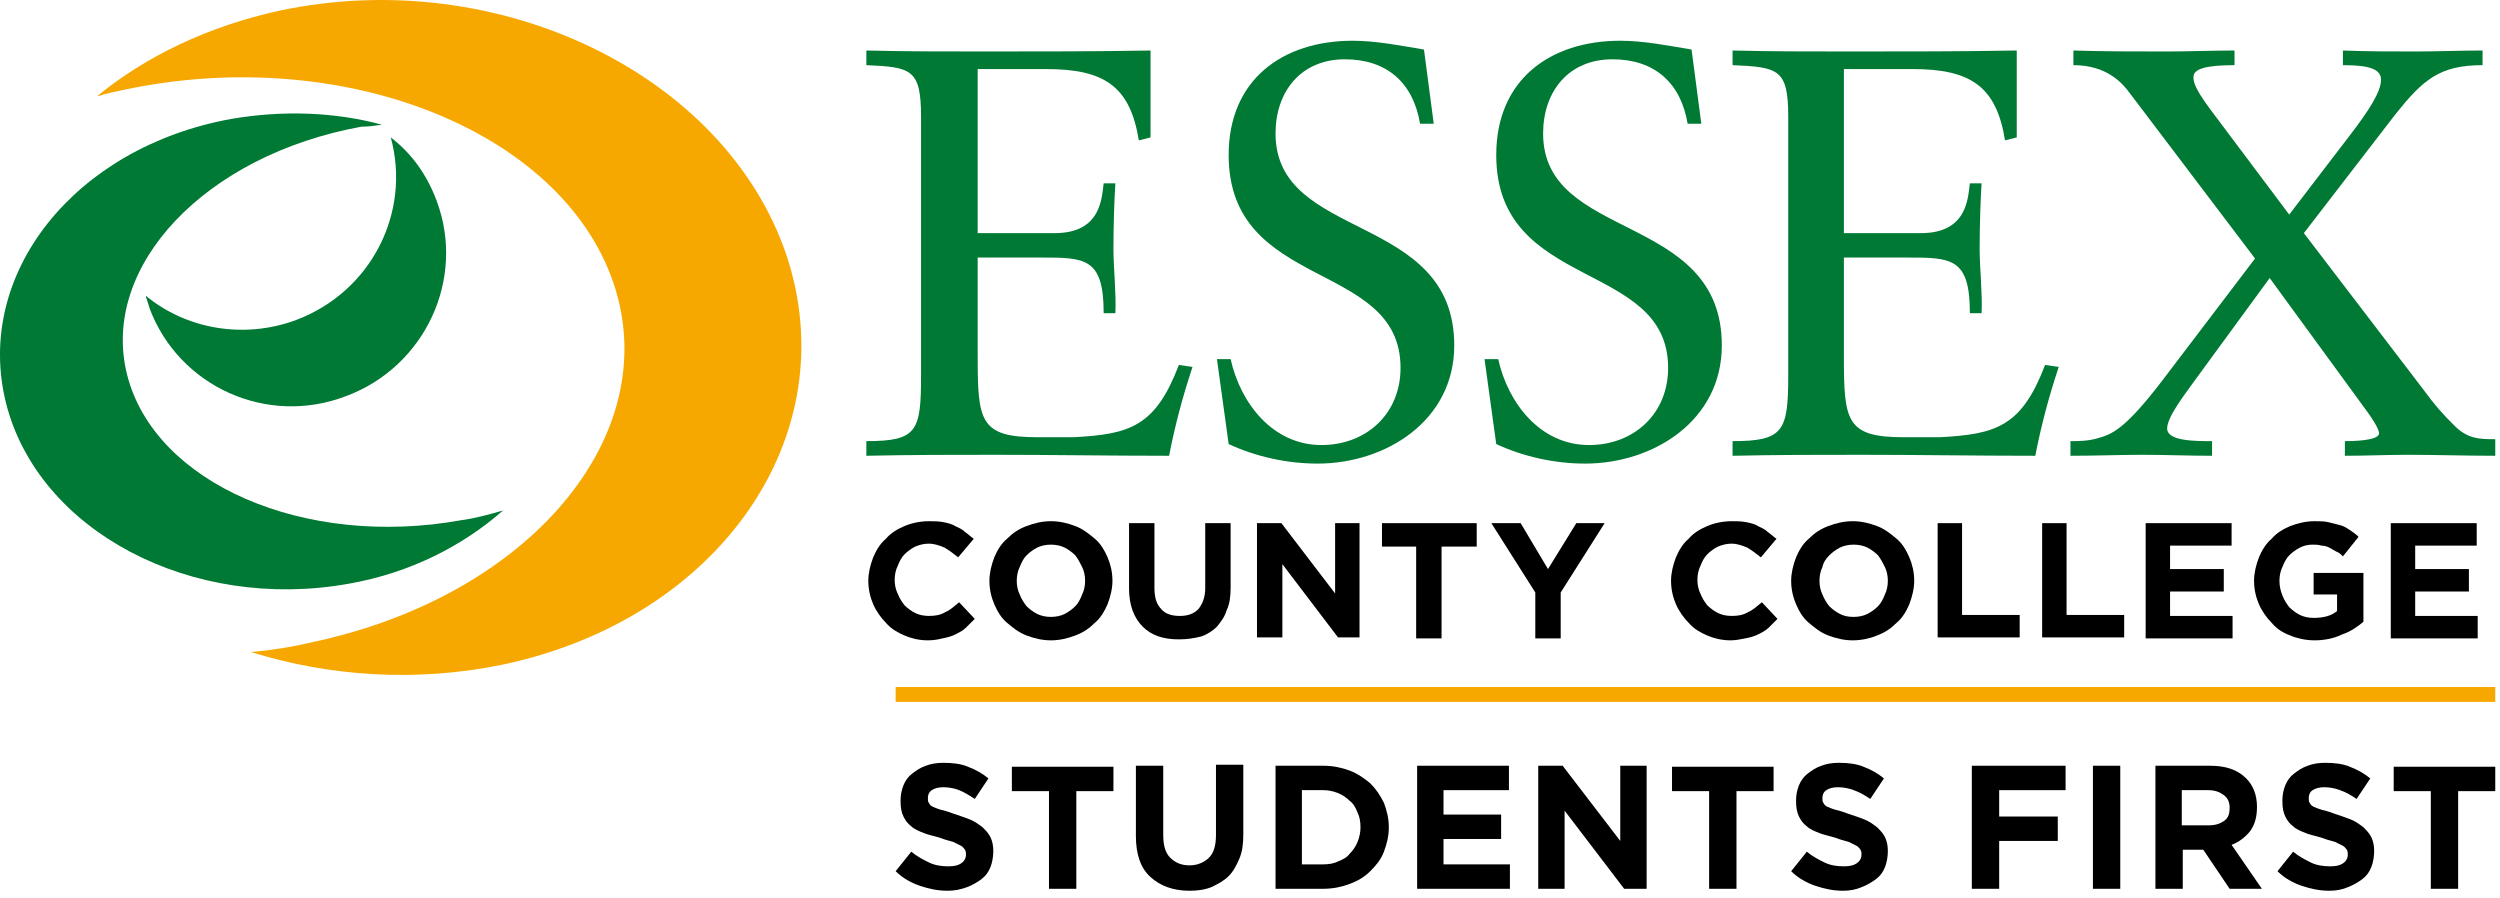 <?xml version="1.0" encoding="UTF-8"?>
<svg xmlns="http://www.w3.org/2000/svg" width="256" height="92" viewBox="0 0 256 92" fill="none">
  <path d="M100.115 23.872H108.015C112.815 23.872 112.815 20.172 113.015 18.772H114.215C114.115 20.072 114.015 23.272 114.015 25.472C114.015 27.372 114.315 30.172 114.215 32.072H113.015C113.015 26.372 111.115 26.372 106.515 26.372H100.115V36.472C100.115 43.072 100.315 44.772 106.215 44.772H109.915C115.715 44.472 118.315 43.672 120.715 37.372L122.115 37.572C121.115 40.572 120.315 43.572 119.715 46.672C113.815 46.672 107.815 46.572 101.915 46.572C97.515 46.572 93.115 46.572 88.715 46.672V45.172C93.915 45.172 94.315 44.172 94.315 38.472V11.972C94.315 7.072 93.315 6.872 88.715 6.672V5.172C92.715 5.272 96.715 5.272 100.715 5.272C106.415 5.272 112.115 5.272 117.815 5.172V14.072L116.615 14.372C115.715 8.772 113.015 7.072 107.115 7.072H100.115V23.872Z" fill="#007934"></path>
  <path d="M124.615 36.772H126.015C127.015 41.272 130.315 45.572 135.315 45.572C139.915 45.572 143.415 42.372 143.415 37.672C143.415 26.572 125.815 29.872 125.815 15.872C125.815 8.172 131.315 4.172 138.515 4.172C140.915 4.172 143.415 4.672 145.815 5.072L146.815 12.672H145.415C144.715 8.472 142.015 6.072 137.715 6.072C133.215 6.072 130.615 9.372 130.615 13.672C130.615 24.772 148.915 21.672 148.915 35.372C148.915 43.072 141.915 47.472 134.915 47.472C131.815 47.472 128.615 46.772 125.815 45.472L124.615 36.772Z" fill="#007934"></path>
  <path d="M152.015 36.772H153.415C154.415 41.272 157.715 45.572 162.715 45.572C167.315 45.572 170.815 42.372 170.815 37.672C170.815 26.572 153.215 29.872 153.215 15.872C153.215 8.172 158.715 4.172 165.915 4.172C168.315 4.172 170.815 4.672 173.215 5.072L174.215 12.672H172.815C172.115 8.472 169.415 6.072 165.115 6.072C160.615 6.072 158.015 9.372 158.015 13.672C158.015 24.772 176.315 21.672 176.315 35.372C176.315 43.072 169.315 47.472 162.315 47.472C159.215 47.472 156.015 46.772 153.215 45.472L152.015 36.772Z" fill="#007934"></path>
  <path d="M188.815 23.872H196.715C201.515 23.872 201.515 20.172 201.715 18.772H202.915C202.815 20.072 202.715 23.272 202.715 25.472C202.715 27.372 203.015 30.172 202.915 32.072H201.715C201.715 26.372 199.815 26.372 195.215 26.372H188.815V36.472C188.815 43.072 189.015 44.772 194.915 44.772H198.615C204.415 44.472 207.015 43.672 209.415 37.372L210.815 37.572C209.815 40.572 209.015 43.572 208.415 46.672C202.515 46.672 196.515 46.572 190.615 46.572C186.215 46.572 181.815 46.572 177.415 46.672V45.172C182.615 45.172 183.115 44.172 183.115 38.472V11.972C183.115 7.072 182.115 6.872 177.415 6.672V5.172C181.415 5.272 185.415 5.272 189.415 5.272C195.115 5.272 200.815 5.272 206.515 5.172V14.072L205.315 14.372C204.415 8.772 201.715 7.072 195.815 7.072H188.815V23.872Z" fill="#007934"></path>
  <path d="M234.415 21.972L240.615 13.872C242.615 11.272 243.815 9.372 243.815 8.172C243.815 7.072 242.615 6.672 239.915 6.672V5.172C242.415 5.272 244.915 5.272 247.315 5.272C249.615 5.272 251.915 5.172 254.215 5.172V6.672C249.815 6.672 248.115 8.172 245.315 11.672L235.915 23.872L248.215 39.972C249.315 41.472 250.015 42.272 251.315 43.572C252.715 44.972 253.915 44.972 255.515 44.972V46.672C252.515 46.672 249.515 46.572 246.515 46.572C244.415 46.572 242.215 46.672 240.115 46.672V45.172C240.615 45.172 243.615 45.172 243.615 44.372C243.615 43.872 242.715 42.572 242.415 42.172L232.415 28.472L224.515 39.272C223.815 40.272 221.915 42.672 221.915 43.872C221.915 45.172 224.715 45.172 226.515 45.172V46.672C224.215 46.672 221.715 46.572 219.415 46.572C217.015 46.572 214.515 46.672 212.015 46.672V45.172C212.815 45.172 213.815 45.172 214.815 44.872C216.215 44.472 217.515 44.072 221.415 38.972L230.915 26.472L218.115 9.572C217.315 8.472 215.715 6.672 212.315 6.672V5.172C215.415 5.272 218.715 5.272 221.815 5.272C224.115 5.272 226.615 5.172 228.815 5.172V6.672C225.815 6.672 224.615 7.072 224.615 7.872C224.615 8.172 224.515 8.772 226.315 11.172L234.415 21.972Z" fill="#007934"></path>
  <path d="M95.015 65.571C94.115 65.571 93.315 65.371 92.615 65.071C91.915 64.771 91.215 64.371 90.715 63.771C90.215 63.271 89.715 62.571 89.415 61.871C89.115 61.171 88.915 60.371 88.915 59.471C88.915 58.671 89.115 57.871 89.415 57.071C89.715 56.371 90.115 55.671 90.715 55.171C91.215 54.571 91.915 54.171 92.615 53.871C93.315 53.571 94.215 53.371 95.115 53.371C95.615 53.371 96.115 53.371 96.615 53.471C97.115 53.571 97.515 53.671 97.815 53.871C98.215 54.071 98.515 54.171 98.815 54.471C99.115 54.671 99.415 54.971 99.715 55.171L98.115 57.071C97.615 56.671 97.215 56.371 96.715 56.071C96.215 55.871 95.715 55.671 95.115 55.671C94.615 55.671 94.215 55.771 93.715 55.971C93.315 56.171 92.915 56.471 92.615 56.771C92.315 57.071 92.115 57.471 91.915 57.971C91.715 58.371 91.615 58.871 91.615 59.371C91.615 59.871 91.715 60.371 91.915 60.771C92.115 61.271 92.315 61.571 92.615 61.971C92.915 62.271 93.315 62.571 93.715 62.771C94.115 62.971 94.615 63.071 95.115 63.071C95.815 63.071 96.315 62.971 96.815 62.671C97.315 62.471 97.715 62.071 98.215 61.671L99.815 63.371C99.515 63.671 99.215 63.971 98.915 64.271C98.615 64.571 98.215 64.771 97.815 64.971C97.415 65.171 97.015 65.271 96.515 65.371C96.115 65.471 95.615 65.571 95.015 65.571Z" fill="black"></path>
  <path d="M107.615 65.571C106.715 65.571 105.915 65.371 105.115 65.071C104.315 64.771 103.715 64.271 103.115 63.771C102.515 63.271 102.115 62.571 101.815 61.871C101.515 61.171 101.315 60.371 101.315 59.471C101.315 58.671 101.515 57.871 101.815 57.071C102.115 56.371 102.515 55.671 103.115 55.171C103.715 54.571 104.315 54.171 105.115 53.871C105.915 53.571 106.715 53.371 107.615 53.371C108.515 53.371 109.315 53.571 110.115 53.871C110.915 54.171 111.515 54.671 112.115 55.171C112.715 55.671 113.115 56.371 113.415 57.071C113.715 57.771 113.915 58.571 113.915 59.471C113.915 60.271 113.715 61.071 113.415 61.871C113.115 62.571 112.715 63.271 112.115 63.771C111.515 64.371 110.915 64.771 110.115 65.071C109.315 65.371 108.515 65.571 107.615 65.571ZM107.615 63.171C108.115 63.171 108.615 63.071 109.015 62.871C109.415 62.671 109.815 62.371 110.115 62.071C110.415 61.771 110.615 61.371 110.815 60.871C111.015 60.471 111.115 59.971 111.115 59.471C111.115 58.971 111.015 58.471 110.815 58.071C110.615 57.671 110.415 57.271 110.115 56.871C109.815 56.571 109.415 56.271 109.015 56.071C108.615 55.871 108.115 55.771 107.615 55.771C107.115 55.771 106.615 55.871 106.215 56.071C105.815 56.271 105.415 56.571 105.115 56.871C104.815 57.171 104.615 57.571 104.415 58.071C104.215 58.471 104.115 58.971 104.115 59.471C104.115 59.971 104.215 60.471 104.415 60.871C104.615 61.371 104.815 61.671 105.115 62.071C105.415 62.371 105.815 62.671 106.215 62.871C106.615 63.071 107.115 63.171 107.615 63.171Z" fill="black"></path>
  <path d="M120.715 65.471C119.115 65.471 117.915 65.071 117.015 64.171C116.115 63.271 115.615 61.971 115.615 60.271V53.571H118.215V60.171C118.215 61.171 118.415 61.871 118.915 62.371C119.315 62.871 120.015 63.071 120.815 63.071C121.615 63.071 122.215 62.871 122.715 62.371C123.115 61.871 123.415 61.171 123.415 60.271V53.571H126.015V60.171C126.015 61.071 125.915 61.871 125.615 62.471C125.415 63.171 125.015 63.671 124.615 64.171C124.215 64.571 123.615 64.971 123.015 65.171C122.215 65.371 121.515 65.471 120.715 65.471Z" fill="black"></path>
  <path d="M128.815 53.571H131.215L136.715 60.771V53.571H139.215V65.271H137.015L131.315 57.771V65.271H128.715V53.571H128.815Z" fill="black"></path>
  <path d="M145.115 55.971H141.515V53.571H151.215V55.971H147.615V65.371H145.015V55.971H145.115Z" fill="black"></path>
  <path d="M157.215 60.671L152.715 53.571H155.715L158.515 58.271L161.415 53.571H164.315L159.815 60.671V65.371H157.215V60.671V60.671Z" fill="black"></path>
  <path d="M177.215 65.571C176.315 65.571 175.515 65.371 174.815 65.071C174.115 64.771 173.415 64.371 172.915 63.771C172.415 63.271 171.915 62.571 171.615 61.871C171.315 61.171 171.115 60.371 171.115 59.471C171.115 58.671 171.315 57.871 171.615 57.071C171.915 56.371 172.315 55.671 172.915 55.171C173.415 54.571 174.115 54.171 174.815 53.871C175.515 53.571 176.415 53.371 177.315 53.371C177.815 53.371 178.315 53.371 178.815 53.471C179.315 53.571 179.715 53.671 180.015 53.871C180.415 54.071 180.715 54.171 181.015 54.471C181.315 54.671 181.615 54.971 181.915 55.171L180.315 57.071C179.815 56.671 179.415 56.371 178.915 56.071C178.415 55.871 177.915 55.671 177.315 55.671C176.815 55.671 176.415 55.771 175.915 55.971C175.515 56.171 175.115 56.471 174.815 56.771C174.515 57.071 174.315 57.471 174.115 57.971C173.915 58.371 173.815 58.871 173.815 59.371C173.815 59.871 173.915 60.371 174.115 60.771C174.315 61.271 174.515 61.571 174.815 61.971C175.115 62.271 175.515 62.571 175.915 62.771C176.315 62.971 176.815 63.071 177.315 63.071C178.015 63.071 178.515 62.971 179.015 62.671C179.515 62.471 179.915 62.071 180.415 61.671L182.015 63.371C181.715 63.671 181.415 63.971 181.115 64.271C180.815 64.571 180.415 64.771 180.015 64.971C179.615 65.171 179.215 65.271 178.715 65.371C178.215 65.471 177.715 65.571 177.215 65.571Z" fill="black"></path>
  <path d="M189.715 65.571C188.815 65.571 188.015 65.371 187.215 65.071C186.415 64.771 185.815 64.271 185.215 63.771C184.615 63.271 184.215 62.571 183.915 61.871C183.615 61.171 183.415 60.371 183.415 59.471C183.415 58.671 183.615 57.871 183.915 57.071C184.215 56.371 184.615 55.671 185.215 55.171C185.815 54.571 186.415 54.171 187.215 53.871C188.015 53.571 188.815 53.371 189.715 53.371C190.615 53.371 191.415 53.571 192.215 53.871C193.015 54.171 193.615 54.671 194.215 55.171C194.815 55.671 195.215 56.371 195.515 57.071C195.815 57.771 196.015 58.571 196.015 59.471C196.015 60.271 195.815 61.071 195.515 61.871C195.215 62.571 194.815 63.271 194.215 63.771C193.615 64.371 193.015 64.771 192.215 65.071C191.515 65.371 190.615 65.571 189.715 65.571ZM189.815 63.171C190.315 63.171 190.815 63.071 191.215 62.871C191.615 62.671 192.015 62.371 192.315 62.071C192.615 61.771 192.815 61.371 193.015 60.871C193.215 60.471 193.315 59.971 193.315 59.471C193.315 58.971 193.215 58.471 193.015 58.071C192.815 57.671 192.615 57.271 192.315 56.871C192.015 56.571 191.615 56.271 191.215 56.071C190.815 55.871 190.315 55.771 189.815 55.771C189.315 55.771 188.815 55.871 188.415 56.071C188.015 56.271 187.615 56.571 187.315 56.871C187.015 57.171 186.715 57.571 186.615 58.071C186.415 58.471 186.315 58.971 186.315 59.471C186.315 59.971 186.415 60.471 186.615 60.871C186.815 61.371 187.015 61.671 187.315 62.071C187.615 62.371 188.015 62.671 188.415 62.871C188.815 63.071 189.215 63.171 189.815 63.171Z" fill="black"></path>
  <path d="M198.315 53.571H200.915V62.971H206.815V65.271H198.415V53.571H198.315Z" fill="black"></path>
  <path d="M209.016 53.571H211.616V62.971H217.516V65.271H209.116V53.571H209.016Z" fill="black"></path>
  <path d="M219.715 53.571H228.515V55.871H222.215V58.271H227.715V60.571H222.215V63.071H228.615V65.371H219.715V53.571Z" fill="black"></path>
  <path d="M237.015 65.571C236.115 65.571 235.215 65.371 234.515 65.071C233.715 64.771 233.115 64.371 232.615 63.771C232.115 63.271 231.615 62.571 231.315 61.871C231.015 61.171 230.815 60.371 230.815 59.471C230.815 58.671 231.015 57.871 231.315 57.071C231.615 56.371 232.015 55.671 232.615 55.171C233.115 54.571 233.815 54.171 234.515 53.871C235.315 53.571 236.115 53.371 237.015 53.371C237.515 53.371 238.015 53.371 238.415 53.471C238.815 53.571 239.215 53.671 239.615 53.771C240.015 53.871 240.315 54.071 240.615 54.271C240.915 54.471 241.215 54.671 241.515 54.971L239.915 56.971C239.715 56.771 239.515 56.571 239.215 56.471C239.015 56.371 238.715 56.171 238.515 56.071C238.315 55.971 238.015 55.871 237.715 55.871C237.415 55.771 237.115 55.771 236.815 55.771C236.315 55.771 235.915 55.871 235.515 56.071C235.115 56.271 234.715 56.571 234.415 56.871C234.115 57.171 233.915 57.571 233.715 58.071C233.515 58.471 233.415 58.971 233.415 59.471C233.415 59.971 233.515 60.471 233.715 60.971C233.915 61.471 234.115 61.771 234.415 62.171C234.715 62.471 235.115 62.771 235.515 62.971C235.915 63.171 236.415 63.271 236.915 63.271C237.915 63.271 238.715 63.071 239.315 62.571V60.871H236.915V58.671H242.015V63.671C241.415 64.171 240.715 64.671 239.815 64.971C239.015 65.371 238.015 65.571 237.015 65.571Z" fill="black"></path>
  <path d="M244.815 53.571H253.615V55.871H247.315V58.271H252.815V60.571H247.315V63.071H253.715V65.371H244.815V53.571Z" fill="black"></path>
  <path d="M14.915 30.271C15.015 30.671 15.215 31.171 15.315 31.571C18.315 39.571 27.315 43.671 35.415 40.571C43.515 37.571 47.715 28.571 44.715 20.571C43.715 17.871 42.115 15.671 40.015 14.071C42.115 21.771 38.015 29.871 30.315 32.771C24.915 34.771 19.015 33.671 14.915 30.271Z" fill="#007934"></path>
  <path d="M39.115 12.771C34.315 11.471 29.015 11.271 23.715 12.171C7.615 15.071 -2.685 28.071 0.615 41.271C3.915 54.371 19.615 62.671 35.715 59.771C42.015 58.671 47.415 55.871 51.515 52.271C50.115 52.671 48.715 53.071 47.215 53.271C31.115 56.171 15.815 49.471 13.015 38.371C10.215 27.271 21.015 15.871 37.015 12.971C37.715 12.971 38.415 12.871 39.115 12.771Z" fill="#007934"></path>
  <path d="M9.915 9.872C14.915 5.772 21.315 2.672 28.715 1.072C51.015 -3.628 74.215 7.572 80.515 26.072C86.715 44.572 73.715 63.372 51.415 68.072C42.615 69.872 33.715 69.272 25.715 66.772C27.815 66.572 29.815 66.272 31.915 65.772C54.215 61.072 68.115 44.572 62.815 28.972C57.515 13.372 35.115 4.472 12.815 9.172C11.815 9.372 10.915 9.572 9.915 9.872Z" fill="#F7A800"></path>
  <path d="M91.715 71.112H255.515" stroke="#F7A800" stroke-width="1.523"></path>
  <path d="M97.015 91.212C96.015 91.212 95.115 91.012 94.215 90.712C93.315 90.412 92.415 89.912 91.715 89.212L93.315 87.212C93.915 87.712 94.515 88.012 95.115 88.312C95.715 88.612 96.415 88.712 97.115 88.712C97.715 88.712 98.115 88.612 98.415 88.412C98.715 88.212 98.915 87.912 98.915 87.512C98.915 87.312 98.915 87.212 98.815 87.012C98.715 86.912 98.615 86.712 98.415 86.612C98.215 86.512 98.015 86.412 97.615 86.212C97.315 86.112 96.815 86.012 96.315 85.812C95.715 85.612 95.115 85.512 94.615 85.312C94.115 85.112 93.615 84.912 93.315 84.612C92.915 84.312 92.715 84.012 92.515 83.612C92.315 83.212 92.215 82.712 92.215 82.012C92.215 81.412 92.315 80.912 92.515 80.412C92.715 79.912 93.015 79.512 93.415 79.212C93.815 78.912 94.215 78.612 94.815 78.412C95.315 78.212 95.915 78.112 96.615 78.112C97.515 78.112 98.415 78.212 99.115 78.512C99.915 78.812 100.615 79.212 101.215 79.712L99.815 81.812C99.215 81.412 98.715 81.112 98.215 80.912C97.715 80.712 97.115 80.612 96.615 80.612C96.115 80.612 95.715 80.712 95.415 80.912C95.115 81.112 95.015 81.412 95.015 81.712C95.015 81.912 95.015 82.112 95.115 82.212C95.215 82.412 95.315 82.512 95.515 82.612C95.715 82.712 96.015 82.812 96.315 82.912C96.715 83.012 97.115 83.112 97.615 83.312C98.215 83.512 98.815 83.712 99.315 83.912C99.815 84.112 100.215 84.412 100.615 84.712C100.915 85.012 101.215 85.312 101.415 85.712C101.615 86.112 101.715 86.612 101.715 87.112C101.715 87.712 101.615 88.312 101.415 88.812C101.215 89.312 100.915 89.712 100.515 90.012C100.115 90.312 99.615 90.612 99.115 90.812C98.315 91.112 97.715 91.212 97.015 91.212Z" fill="black"></path>
  <path d="M107.415 81.013H103.615V78.513H114.015V81.013H110.215V91.013H107.415V81.013V81.013Z" fill="black"></path>
  <path d="M121.815 91.213C120.115 91.213 118.815 90.713 117.815 89.812C116.815 88.912 116.315 87.513 116.315 85.612V78.412H119.115V85.513C119.115 86.513 119.315 87.312 119.815 87.812C120.315 88.312 120.915 88.612 121.815 88.612C122.615 88.612 123.315 88.312 123.815 87.812C124.315 87.312 124.515 86.513 124.515 85.513V78.312H127.315V85.412C127.315 86.412 127.215 87.213 126.915 87.912C126.615 88.612 126.315 89.213 125.815 89.713C125.315 90.213 124.715 90.513 124.115 90.812C123.415 91.112 122.615 91.213 121.815 91.213Z" fill="black"></path>
  <path d="M130.615 78.412H135.515C136.515 78.412 137.415 78.612 138.215 78.912C139.015 79.212 139.715 79.712 140.315 80.212C140.915 80.812 141.315 81.412 141.715 82.212C142.015 83.012 142.215 83.812 142.215 84.712C142.215 85.612 142.015 86.412 141.715 87.212C141.415 88.012 140.915 88.612 140.315 89.212C139.715 89.812 139.015 90.212 138.215 90.512C137.415 90.812 136.515 91.012 135.515 91.012H130.615V78.412ZM135.515 88.512C136.115 88.512 136.615 88.412 137.015 88.212C137.515 88.012 137.915 87.812 138.215 87.412C138.515 87.112 138.815 86.712 139.015 86.212C139.215 85.712 139.315 85.212 139.315 84.712C139.315 84.112 139.215 83.612 139.015 83.212C138.815 82.712 138.615 82.312 138.215 82.012C137.915 81.712 137.515 81.412 137.015 81.212C136.515 81.012 136.015 80.912 135.515 80.912H133.315V88.512H135.515Z" fill="black"></path>
  <path d="M145.015 78.412H154.515V80.912H147.815V83.412H153.715V85.912H147.815V88.512H154.615V91.012H145.115V78.412H145.015Z" fill="black"></path>
  <path d="M157.515 78.412H160.015L165.915 86.112V78.412H168.615V91.012H166.315L160.215 83.012V91.012H157.515V78.412V78.412Z" fill="black"></path>
  <path d="M175.015 81.013H171.215V78.513H181.615V81.013H177.815V91.013H175.015V81.013V81.013Z" fill="black"></path>
  <path d="M188.716 91.212C187.716 91.212 186.816 91.012 185.916 90.712C185.016 90.412 184.116 89.912 183.416 89.212L185.016 87.212C185.616 87.712 186.216 88.012 186.816 88.312C187.416 88.612 188.116 88.712 188.816 88.712C189.416 88.712 189.816 88.612 190.116 88.412C190.416 88.212 190.616 87.912 190.616 87.512C190.616 87.312 190.616 87.212 190.516 87.012C190.416 86.912 190.316 86.712 190.116 86.612C189.916 86.512 189.716 86.412 189.316 86.212C189.016 86.112 188.516 86.012 188.016 85.812C187.416 85.612 186.816 85.512 186.316 85.312C185.816 85.112 185.316 84.912 185.016 84.612C184.616 84.312 184.416 84.012 184.216 83.612C184.016 83.212 183.916 82.712 183.916 82.012C183.916 81.412 184.016 80.912 184.216 80.412C184.416 79.912 184.716 79.512 185.116 79.212C185.516 78.912 185.916 78.612 186.516 78.412C187.016 78.212 187.616 78.112 188.316 78.112C189.216 78.112 190.116 78.212 190.816 78.512C191.616 78.812 192.316 79.212 192.916 79.712L191.516 81.812C190.916 81.412 190.416 81.112 189.816 80.912C189.316 80.712 188.716 80.612 188.216 80.612C187.716 80.612 187.316 80.712 187.016 80.912C186.716 81.112 186.616 81.412 186.616 81.712C186.616 81.912 186.616 82.112 186.716 82.212C186.816 82.412 186.916 82.512 187.116 82.612C187.316 82.712 187.616 82.812 187.916 82.912C188.316 83.012 188.716 83.112 189.216 83.312C189.816 83.512 190.416 83.712 190.916 83.912C191.416 84.112 191.816 84.412 192.216 84.712C192.516 85.012 192.816 85.312 193.016 85.712C193.216 86.112 193.316 86.612 193.316 87.112C193.316 87.712 193.216 88.312 193.016 88.812C192.816 89.312 192.516 89.712 192.116 90.012C191.716 90.312 191.216 90.612 190.716 90.812C190.016 91.112 189.416 91.212 188.716 91.212Z" fill="black"></path>
  <path d="M201.916 78.412H211.516V80.912H204.716V83.612H210.716V86.112H204.716V91.012H201.916V78.412V78.412Z" fill="black"></path>
  <path d="M214.315 78.412H217.115V91.012H214.315V78.412Z" fill="black"></path>
  <path d="M220.615 78.412H226.315C227.915 78.412 229.115 78.812 230.015 79.712C230.715 80.412 231.115 81.412 231.115 82.612C231.115 83.612 230.915 84.412 230.415 85.112C229.915 85.712 229.315 86.212 228.515 86.512L231.615 91.012H228.315L225.615 87.012H223.515V91.012H220.715V78.412H220.615ZM226.215 84.512C226.915 84.512 227.415 84.312 227.815 84.012C228.215 83.712 228.315 83.212 228.315 82.712C228.315 82.112 228.115 81.712 227.715 81.412C227.315 81.112 226.815 80.912 226.115 80.912H223.415V84.512H226.215Z" fill="black"></path>
  <path d="M238.515 91.212C237.515 91.212 236.615 91.012 235.715 90.712C234.815 90.412 233.915 89.912 233.215 89.212L234.815 87.212C235.415 87.712 236.015 88.012 236.615 88.312C237.215 88.612 237.915 88.712 238.615 88.712C239.215 88.712 239.615 88.612 239.915 88.412C240.215 88.212 240.415 87.912 240.415 87.512C240.415 87.312 240.415 87.212 240.315 87.012C240.215 86.912 240.115 86.712 239.915 86.612C239.715 86.512 239.515 86.412 239.115 86.212C238.815 86.112 238.315 86.012 237.815 85.812C237.215 85.612 236.615 85.512 236.115 85.312C235.615 85.112 235.115 84.912 234.815 84.612C234.415 84.312 234.215 84.012 234.015 83.612C233.815 83.212 233.715 82.712 233.715 82.012C233.715 81.412 233.815 80.912 234.015 80.412C234.215 79.912 234.515 79.512 234.915 79.212C235.315 78.912 235.715 78.612 236.315 78.412C236.815 78.212 237.415 78.112 238.115 78.112C239.015 78.112 239.915 78.212 240.615 78.512C241.415 78.812 242.115 79.212 242.715 79.712L241.315 81.812C240.715 81.412 240.215 81.112 239.615 80.912C239.115 80.712 238.515 80.612 238.015 80.612C237.515 80.612 237.115 80.712 236.815 80.912C236.515 81.112 236.415 81.412 236.415 81.712C236.415 81.912 236.415 82.112 236.515 82.212C236.615 82.412 236.715 82.512 236.915 82.612C237.115 82.712 237.415 82.812 237.715 82.912C238.115 83.012 238.515 83.112 239.015 83.312C239.615 83.512 240.215 83.712 240.715 83.912C241.215 84.112 241.615 84.412 242.015 84.712C242.315 85.012 242.615 85.312 242.815 85.712C243.015 86.112 243.115 86.612 243.115 87.112C243.115 87.712 243.015 88.312 242.815 88.812C242.615 89.312 242.315 89.712 241.915 90.012C241.515 90.312 241.015 90.612 240.515 90.812C239.815 91.112 239.215 91.212 238.515 91.212Z" fill="black"></path>
  <path d="M248.915 81.013H245.115V78.513H255.515V81.013H251.715V91.013H248.915V81.013V81.013Z" fill="black"></path>
</svg>
